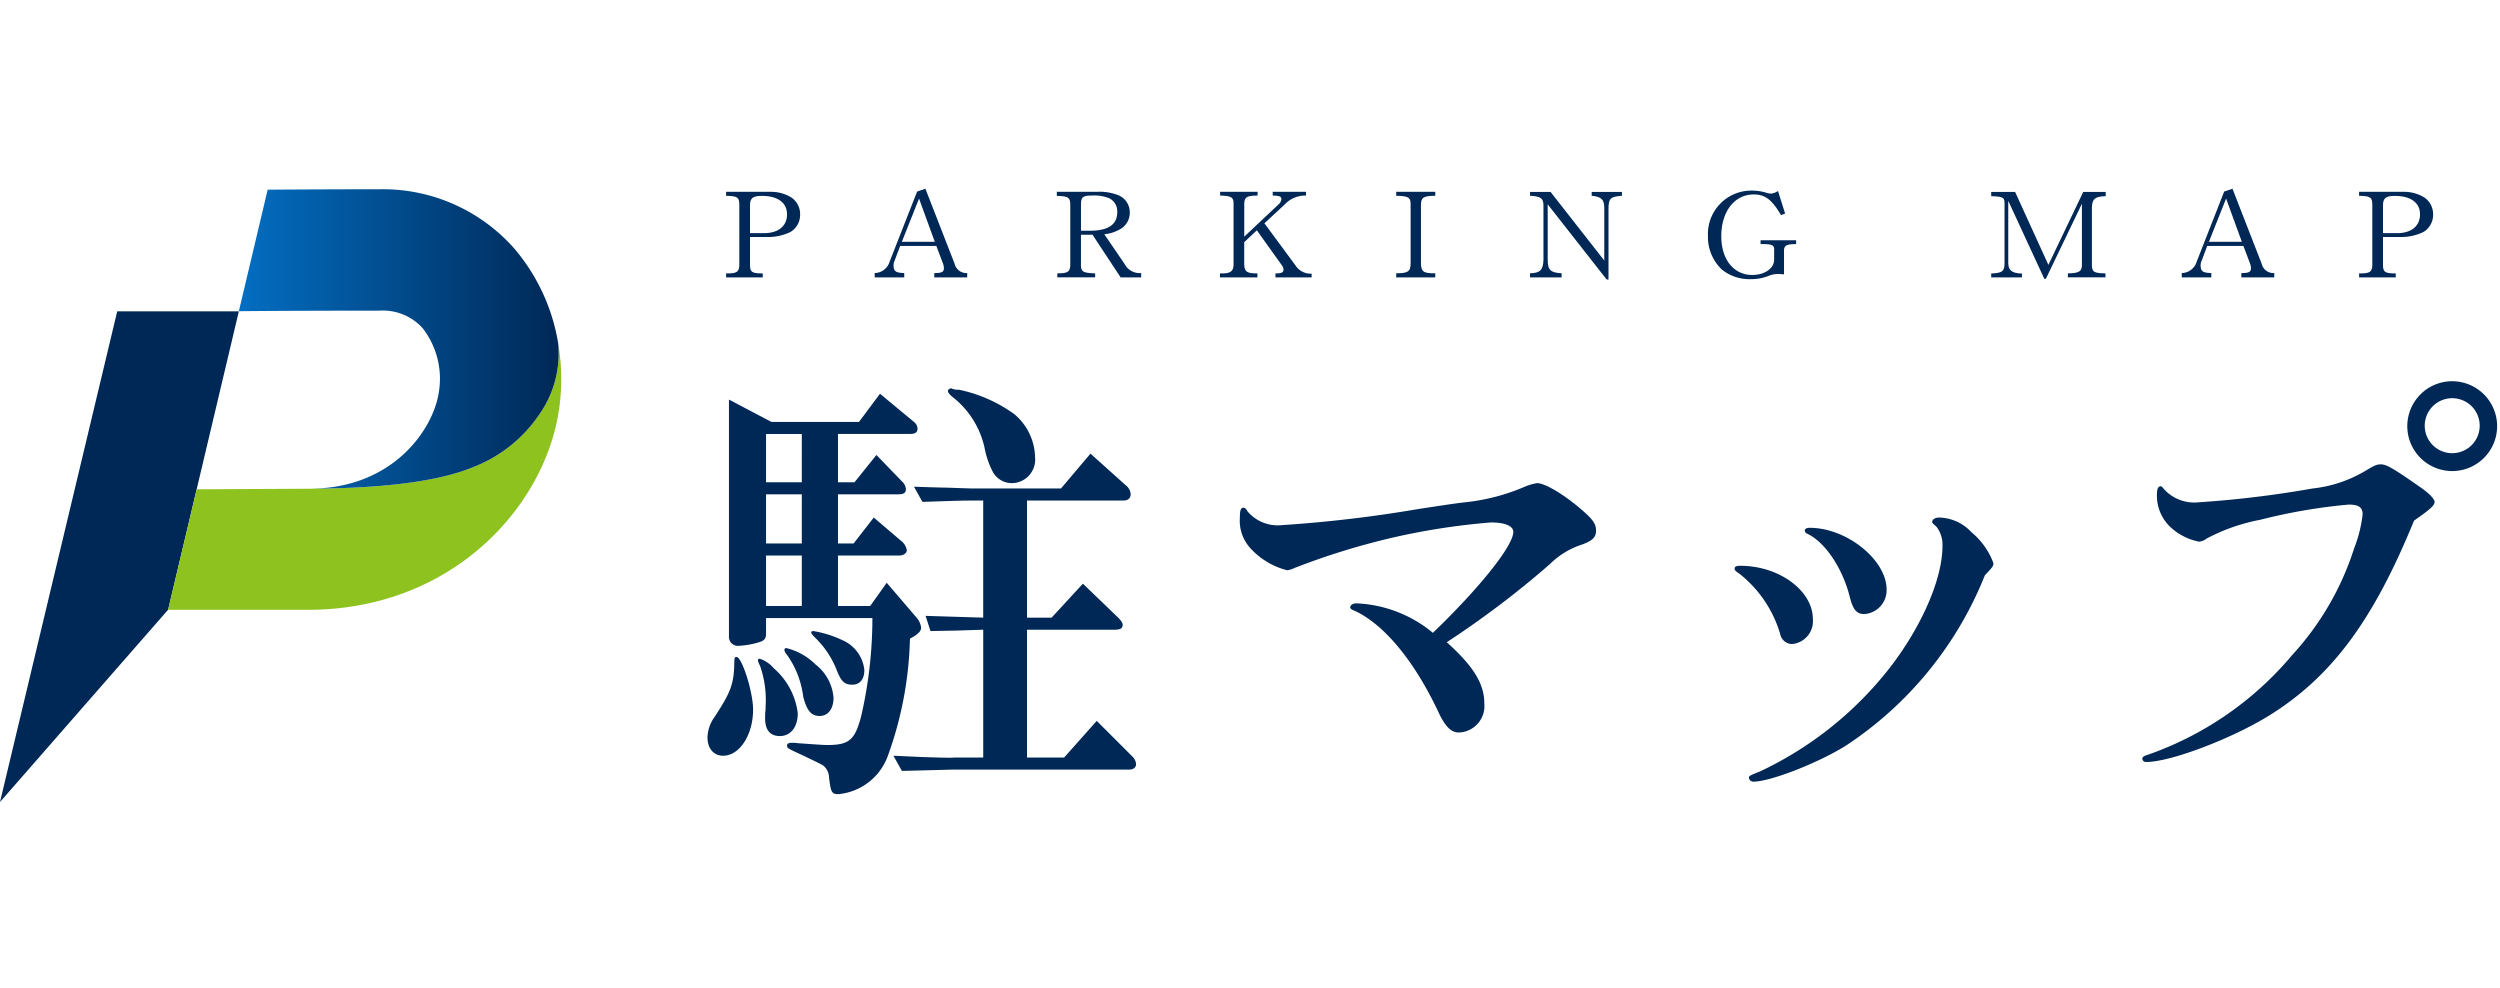 <svg id="メイン" xmlns="http://www.w3.org/2000/svg" xmlns:xlink="http://www.w3.org/1999/xlink" viewBox="0 0 200 79">
  <defs>
    <linearGradient id="名称未設定グラデーション_15" data-name="名称未設定グラデーション 15" x1="19.109" y1="27.115" x2="44.713" y2="27.115" gradientUnits="userSpaceOnUse">
      <stop offset="0" stop-color="#036ec2"/>
      <stop offset="1" stop-color="#002856"/>
    </linearGradient>
  </defs>
  <g>
    <polygon points="9.378 24.904 0 64.161 13.442 48.786 13.449 48.781 19.108 24.904 9.378 24.904" style="fill: #002856"/>
    <path d="M44.655,27.467a8.505,8.505,0,0,1-1.572,5.78,11.279,11.279,0,0,1-5.271,4.138c-3.195,1.323-8.323,1.683-12.769,1.703-.068.001-.13.009-.199.01l-9.111.046-2.285,9.64H24.639c11.559,0,18.978-8.28,20.09-16.07A16.923,16.923,0,0,0,44.655,27.467Z" style="fill: #8dc21f"/>
    <path d="M44.655,27.467A15.582,15.582,0,0,0,41.155,19.896a14.017,14.017,0,0,0-10.793-4.755c-3.228,0-6.278.016-8.949.033l-2.305,9.724c1.751-.024,6.295-.046,11.253-.046a4.289,4.289,0,0,1,3.456,1.408,6.6,6.6,0,0,1,1.296,5.081c-.422,2.957-3.587,7.626-10.072,7.748,4.446-.02,9.574-.38,12.769-1.703a11.279,11.279,0,0,0,5.271-4.138A8.505,8.505,0,0,0,44.655,27.467Z" style="fill: url(#名称未設定グラデーション_15)"/>
  </g>
  <g>
    <g>
      <path d="M58.088,21.873c.865.01,1.048-.115,1.058-.702v-4.749c0-.644-.135-.73-1.058-.759v-.317h3.604a3.092,3.092,0,0,1,1.645.471,1.619,1.619,0,0,1,.673,1.346,1.595,1.595,0,0,1-.77,1.394,4.112,4.112,0,0,1-1.855.404H60.001V21.171c0,.596.153.702,1.019.702v.317H58.088ZM61.125,18.652c1.145,0,1.837-.567,1.837-1.509,0-.923-.74-1.471-2.01-1.471-.721,0-.951.183-.951.769v2.211Z" style="fill: #002856"/>
      <path d="M69.976,21.844a1.268,1.268,0,0,0,1.191-.903l2.202-5.614.663-.23,2.336,5.999a.971.971,0,0,0,1.009.75v.346H74.743v-.346c.596,0,.77-.086.77-.394a1.179,1.179,0,0,0-.087-.404l-.52-1.375H72.014l-.462,1.221a.891.891,0,0,0-.067.346c0,.461.183.586.855.605v.346H69.976Zm4.807-2.499-1.26-3.461-1.375,3.461Z" style="fill: #002856"/>
      <path d="M84.584,21.873l.154-.009c.73-.01.894-.154.884-.798V16.364c-.009-.567-.173-.673-1.076-.692V15.346h3.221a4.015,4.015,0,0,1,1.691.269,1.471,1.471,0,0,1,.923,1.375,1.495,1.495,0,0,1-.788,1.355,3.088,3.088,0,0,1-1.25.394L89.958,21.104a1.366,1.366,0,0,0,1.336.74v.346H89.65l-2.25-3.413h-.923v2.288c-.009.682.106.759,1.135.807v.317H84.584ZM87.16,18.46c1.5,0,2.221-.49,2.221-1.49a1.166,1.166,0,0,0-.653-1.115,3.247,3.247,0,0,0-1.375-.211c-.721,0-.875.125-.875.711V18.46Z" style="fill: #002856"/>
      <path d="M97.598,21.873h.173c.673,0,.903-.183.913-.711V16.355c.01-.577-.153-.683-1.076-.711V15.346h2.999v.298c-.885.01-1.058.125-1.067.711v2.576L102.279,16.355a.611.611,0,0,0,.23-.423c0-.211-.135-.269-.692-.288V15.346h2.663v.298a2.243,2.243,0,0,0-1.683.692l-1.644,1.529,2.49,3.374a1.439,1.439,0,0,0,1.288.654v.298h-2.894v-.317h.01c.471,0,.634-.077.634-.308a.583.583,0,0,0-.135-.346l-1.999-2.797-1.01.952v1.711c.01.654.202.788,1.058.788v.317h-2.999Z" style="fill: #002856"/>
      <path d="M111.697,21.863c.951,0,1.153-.145,1.153-.808V16.393c.01-.605-.163-.711-1.153-.73v-.317h3.124v.317c-.933,0-1.144.135-1.144.73v4.663c.01.683.201.817,1.144.808v.327h-3.124Z" style="fill: #002856"/>
      <path d="M122.402,21.863c.808-.02,1.048-.26,1.076-1.067V16.47c0-.615-.201-.759-1.076-.808V15.355h1.644l4.297,5.489V16.653c0-.692-.221-.913-1.009-.99V15.355h2.422v.308c-.913.067-1.066.202-1.076.99v5.71h-.145l-4.72-6.018V20.796c0,.798.23,1.019,1.115,1.067v.327h-2.528Z" style="fill: #002856"/>
      <path d="M143.692,19.527c-.798,0-.98.115-.971.586v1.836l-.115-.01c-.163-.01-.298-.019-.375-.019a2.041,2.041,0,0,0-.846.192,3.896,3.896,0,0,1-1.327.221,3.514,3.514,0,0,1-2.297-.759,3.582,3.582,0,0,1-1.125-2.711,3.471,3.471,0,0,1,3.537-3.614,3.929,3.929,0,0,1,1.202.192,1.424,1.424,0,0,0,.308.048,1.185,1.185,0,0,0,.558-.211l.567,1.807-.327.125c-.74-1.25-1.269-1.653-2.183-1.653-1.538,0-2.595,1.365-2.595,3.345,0,1.855.99,3.095,2.479,3.095,1,0,1.75-.529,1.75-1.23v-.75c.02-.414-.163-.5-1.086-.49v-.308h2.845Z" style="fill: #002856"/>
      <path d="M159.296,21.882c.913-.048,1.067-.173,1.067-.865V16.269c0-.481-.125-.539-1.067-.577V15.355H161.209l2.662,5.835,2.788-5.835H168.457v.336c-.855.029-1.077.211-1.105.904v4.585c0,.577.153.673,1.086.692v.317h-3.009v-.317c.903-.019,1.125-.154,1.125-.692v-4.883l-2.884,6.008h-.125l-2.884-6.239v4.951c0,.615.288.846,1.096.865v.308H159.296Z" style="fill: #002856"/>
      <path d="M174.541,21.844a1.268,1.268,0,0,0,1.191-.903l2.201-5.614.664-.23,2.336,5.999a.971.971,0,0,0,1.009.75v.346h-2.634v-.346c.596,0,.77-.086.77-.394a1.179,1.179,0,0,0-.087-.404l-.519-1.375H176.579l-.462,1.221a.891.891,0,0,0-.067.346c0,.461.183.586.855.605v.346H174.541Zm4.807-2.499-1.26-3.461-1.375,3.461Z" style="fill: #002856"/>
      <path d="M188.727,21.873c.865.01,1.048-.115,1.058-.702v-4.749c0-.644-.135-.73-1.058-.759v-.317h3.604a3.092,3.092,0,0,1,1.645.471,1.619,1.619,0,0,1,.673,1.346,1.595,1.595,0,0,1-.77,1.394,4.112,4.112,0,0,1-1.855.404h-1.384V21.171c0,.596.153.702,1.019.702v.317h-2.932Zm3.037-3.22c1.145,0,1.837-.567,1.837-1.509,0-.923-.74-1.471-2.01-1.471-.721,0-.951.183-.951.769v2.211Z" style="fill: #002856"/>
    </g>
    <g>
      <path d="M60.247,56.776c0,2.002-1.073,3.682-2.396,3.682-.751,0-1.252-.572-1.252-1.465a2.936,2.936,0,0,1,.572-1.645c1.287-1.966,1.537-2.61,1.573-4.29,0-.429.036-.5.179-.5C59.353,52.558,60.247,55.346,60.247,56.776Zm1.036-6.113c0,.464-.143.607-.679.75a6.599,6.599,0,0,1-1.466.25.718.718,0,0,1-.822-.751V31.965l3.396,1.788h7.007L70.4,31.5l2.717,2.252a.736.736,0,0,1,.286.536c0,.286-.179.429-.608.429H67.039V38.579H68.362l1.752-2.181,2.109,2.181a.922.922,0,0,1,.25.536c0,.322-.179.429-.607.429H67.039v3.933h1.252l1.608-2.074,2.181,1.859a1.176,1.176,0,0,1,.465.751c0,.25-.286.429-.607.429H67.039v4.04h2.574l1.323-1.859L73.296,49.376a1.536,1.536,0,0,1,.394.822c0,.25-.144.429-.572.715l-.322.179a29.443,29.443,0,0,1-1.751,9.331A4.675,4.675,0,0,1,67.075,63.533c-.536,0-.607-.143-.751-1.323a1.25,1.25,0,0,0-.465-.965c-.107-.071-.321-.179-.536-.286l-1.037-.501c-1.322-.607-1.322-.607-1.322-.822,0-.143.143-.214.357-.214a3.311,3.311,0,0,1,.536.036c1.072.072,1.967.143,2.324.143,1.752,0,2.217-.393,2.717-2.324a34.995,34.995,0,0,0,.894-7.83H61.283Zm-.071,6.399a3.67,3.67,0,0,0,.036-.572,8.146,8.146,0,0,0-.43-3.182c-.179-.394-.179-.394-.179-.465,0-.107.036-.143.144-.143a2.459,2.459,0,0,1,1.108.751,5.669,5.669,0,0,1,1.931,3.611c0,1.108-.572,1.823-1.431,1.823-.822,0-1.216-.536-1.18-1.538Zm2.932-18.483V34.718H61.283V38.579Zm0,4.898V39.544H61.283v3.933Zm0,5.005v-4.04H61.283v4.04Zm1.108,4.684A3.732,3.732,0,0,1,66.682,55.811c0,.894-.429,1.466-1.108,1.466-.679,0-1.036-.429-1.322-1.573a7.273,7.273,0,0,0-1.323-3.36.627.627,0,0,1-.179-.357.154.154,0,0,1,.144-.143A4.999,4.999,0,0,1,65.252,53.166Zm2.109-1.966a2.932,2.932,0,0,1,1.787,2.395c0,.751-.357,1.18-.965,1.18-.608,0-.894-.25-1.251-1.18a7.3,7.3,0,0,0-1.752-2.61c-.179-.179-.286-.321-.286-.393,0-.071.071-.107.179-.107A8.703,8.703,0,0,1,67.361,51.199Zm6.507,9.367c1.108.036,2.396.072,2.396.036H78.658V50.377l-2.252.071-1.967.036-.393-1.215,2.288.071,2.323.072v-9.367h-.715c-.93,0-1.001,0-4.146.107l-.68-1.215c1.072.036,2.109.071,2.467.071,1.144.036,1.931.072,2.359.072h6.936L87.239,36.291l2.788,2.502a1.039,1.039,0,0,1,.429.715c0,.357-.214.537-.607.537H82.162v9.367h1.967l2.502-2.717,2.824,2.717c.251.25.358.429.358.572,0,.286-.18.394-.68.394H82.162V60.602h2.968l2.609-2.932,2.896,2.896a.923.923,0,0,1,.25.572c0,.25-.215.429-.536.429H76.264l-4.112.107-.679-1.216Zm2.323-29.459a1.426,1.426,0,0,0,.536.071,11.56,11.56,0,0,1,4.434,1.966,4.625,4.625,0,0,1,1.645,3.432,1.885,1.885,0,0,1-1.859,2.074,1.734,1.734,0,0,1-1.537-.93,6.921,6.921,0,0,1-.644-1.895,7.081,7.081,0,0,0-2.574-4.076C75.905,31.5,75.834,31.393,75.834,31.25c0-.072.144-.179.251-.179A.13.13,0,0,1,76.191,31.107Z" style="fill: #002856"/>
      <path d="M118.744,56.276a2.116,2.116,0,0,1-2.038,2.324c-.572,0-1.001-.393-1.502-1.358-1.931-4.183-4.325-7.15-6.721-8.33-.357-.143-.465-.215-.465-.322,0-.179.215-.322.5-.322a10.247,10.247,0,0,1,6.114,2.359c3.754-3.611,6.435-6.971,6.435-8.08,0-.465-.679-.751-1.787-.751a54.669,54.669,0,0,0-7.723,1.18,57.355,57.355,0,0,0-8.008,2.467,1.943,1.943,0,0,1-.572.179,5.969,5.969,0,0,1-2.968-1.788A3.262,3.262,0,0,1,99.188,41.439c0-.608.072-.822.286-.822.107,0,.215.072.322.286a3.164,3.164,0,0,0,2.753,1.108,105.007,105.007,0,0,0,10.904-1.287c1.645-.25,3.038-.465,3.718-.537a16.355,16.355,0,0,0,4.897-1.287,4.453,4.453,0,0,1,.895-.25c.644,0,2.181.93,3.503,2.074.966.822,1.216,1.18,1.216,1.716,0,.537-.25.787-1.072,1.108a6.446,6.446,0,0,0-2.61,1.573,74.899,74.899,0,0,1-8.258,6.256C117.886,53.309,118.744,54.703,118.744,56.276Z" style="fill: #002856"/>
      <path d="M145.028,49.519a1.834,1.834,0,0,1-1.645,2.002.975.975,0,0,1-.965-.787,9.571,9.571,0,0,0-3.253-4.827c-.322-.214-.394-.286-.394-.429s.107-.214.465-.214C142.348,45.265,145.028,47.267,145.028,49.519Zm2.61,10.153c-2.181,1.358-6.006,2.86-7.365,2.86a.353.353,0,0,1-.357-.286c0-.179,0-.179.895-.536a28.624,28.624,0,0,0,9.831-7.615c2.824-3.396,4.755-7.58,4.755-10.404a2.38,2.38,0,0,0-.465-1.538c-.357-.322-.357-.322-.357-.393,0-.214.25-.357.572-.357A3.626,3.626,0,0,1,157.721,42.583a5.804,5.804,0,0,1,1.752,2.467c0,.25-.072.322-.68.965A29.295,29.295,0,0,1,147.639,59.672Zm3.289-12.513a1.907,1.907,0,0,1-1.787,1.966c-.608,0-.895-.357-1.145-1.323-.572-2.324-1.967-4.397-3.36-5.077-.179-.071-.251-.179-.251-.286,0-.143.18-.214.394-.214C147.746,42.226,150.928,44.8,150.928,47.159Z" style="fill: #002856"/>
      <path d="M181.537,57.241c-3.003,1.859-7.9,3.718-9.831,3.718a.289.289,0,0,1-.322-.25c0-.143.107-.214.322-.286a26.472,26.472,0,0,0,11.69-8.044,22.87,22.87,0,0,0,4.934-8.509,10.797,10.797,0,0,0,.68-2.717c0-.572-.322-.786-1.108-.786a44.46,44.46,0,0,0-7.079,1.215,15.092,15.092,0,0,0-4.29,1.501,1.141,1.141,0,0,1-.607.25,4.676,4.676,0,0,1-2.146-1.037,3.44,3.44,0,0,1-1.216-2.896c0-.286.107-.5.286-.5.071,0,.144.071.286.25a3.264,3.264,0,0,0,2.717,1.037,83.841,83.841,0,0,0,9.152-1.108,10.382,10.382,0,0,0,4.255-1.43c.715-.429.894-.5,1.216-.5.429,0,1.001.322,3.038,1.752.751.5,1.252,1.001,1.252,1.251,0,.286-.322.572-1.645,1.501C189.867,49.626,186.543,54.131,181.537,57.241Zm18.233-23.167a3.593,3.593,0,1,1-3.539-3.575A3.601,3.601,0,0,1,199.771,34.074Zm-5.792-.036a2.199,2.199,0,1,0,2.217-2.181A2.197,2.197,0,0,0,193.979,34.039Z" style="fill: #002856"/>
    </g>
  </g>
</svg>

